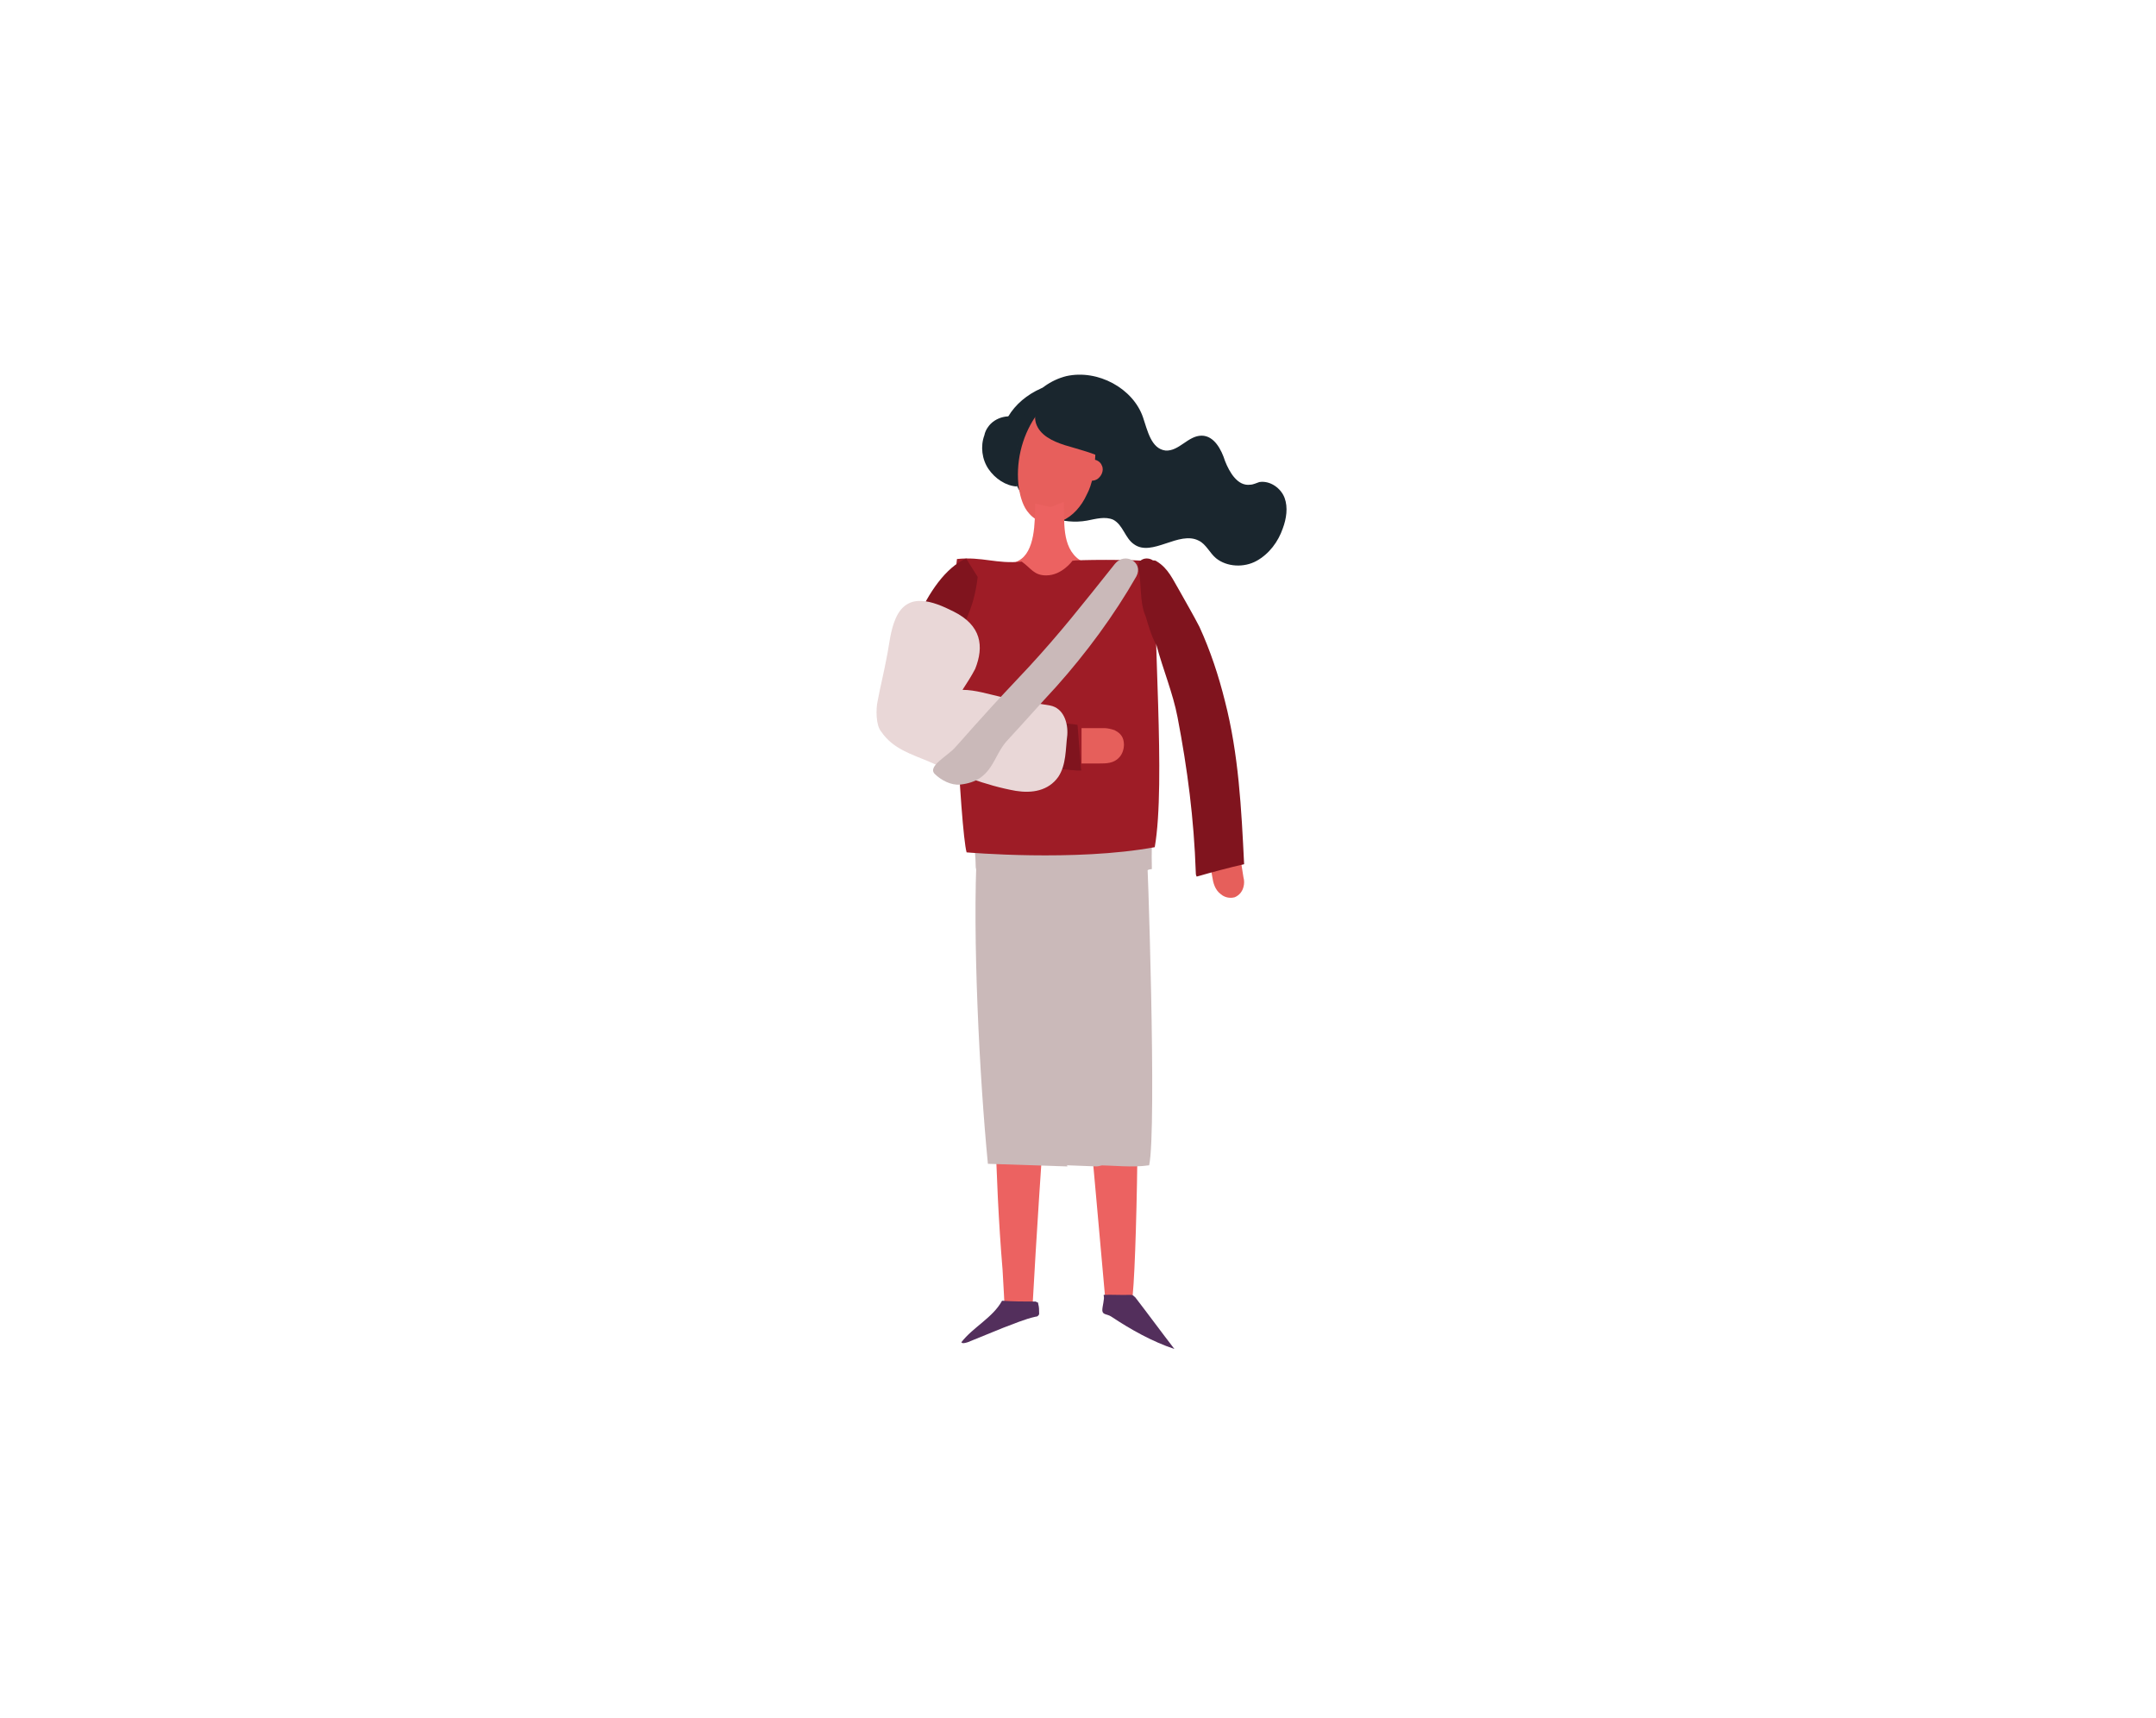 <?xml version="1.0" encoding="UTF-8"?>
<svg width="305px" height="243px" viewBox="0 0 305 243" version="1.1" xmlns="http://www.w3.org/2000/svg" xmlns:xlink="http://www.w3.org/1999/xlink">
    <!-- Generator: Sketch 52.5 (67469) - http://www.bohemiancoding.com/sketch -->
    <title>vefat-sürekli sakatlık</title>
    <desc>Created with Sketch.</desc>
    <g id="_Components" stroke="none" stroke-width="1" fill="none" fill-rule="evenodd">
        <g id="vefat-sürekli-sakatlık">
            <g transform="translate(124, 53)" id="Path">
                <path d="M19.833,10.237 C19.196,5.902 22.385,1.319 26.85,0.204 C31.315,-0.787 36.29,1.938 37.693,6.026 C38.331,7.884 38.841,10.485 40.883,10.733 C42.796,10.856 44.072,8.627 45.985,8.627 C47.771,8.627 48.792,10.609 49.302,12.219 C49.94,13.829 51.088,15.811 52.874,15.563 C53.257,15.563 53.767,15.316 54.15,15.192 C55.681,14.944 57.212,16.059 57.722,17.421 C58.232,18.784 57.977,20.394 57.467,21.756 C56.829,23.614 55.553,25.348 53.767,26.339 C51.981,27.33 49.557,27.206 48.027,25.968 C47.134,25.225 46.623,23.986 45.603,23.491 C42.796,22.004 38.969,25.844 36.418,23.986 C35.142,23.119 34.887,21.261 33.483,20.518 C32.335,20.022 31.06,20.394 29.784,20.642 C26.34,21.261 22.64,19.898 20.726,17.173 C18.685,14.448 18.43,10.609 20.089,7.636 L19.833,10.237 Z" fill="#1A262E"></path>
                <path d="M26.44,3.239 C27.41,2.714 28.502,3.108 29.23,3.895 C29.957,4.682 30.442,5.732 30.685,6.781 C31.049,8.487 31.049,10.192 30.927,11.767 C30.806,13.604 30.564,15.44 29.715,17.015 C28.987,18.589 27.774,20.032 26.198,20.688 C24.621,21.344 22.681,20.951 21.589,19.639 C20.74,18.72 20.376,17.408 20.134,16.096 C19.649,12.554 20.498,8.88 22.438,5.994 C23.53,4.42 25.106,3.108 26.804,3.108 L26.44,3.239 Z" fill="#E75F5C"></path>
                <path d="M29.999,12.186 C30.665,11.724 31.665,12.186 31.887,12.878 C32.22,13.571 31.776,14.495 31.11,14.841 C30.443,15.187 29.555,14.956 29,14.264 L29.999,12.186 Z" fill="#E75F5C"></path>
                <path d="M31.49,3.665 C30.766,2.54 29.317,2.29 28.11,2.29 C26.541,2.29 24.852,2.665 23.524,3.665 C22.196,4.665 21.593,6.665 22.317,8.165 C23.162,9.79 25.093,10.29 26.903,10.54 C28.955,10.79 31.128,10.915 33.059,11.54 C34.99,12.165 36.921,13.415 38.007,15.29 C36.076,11.415 34.024,7.415 31.49,3.665 Z" fill="#1A262E" transform="translate(30.007, 8.79) rotate(10) translate(-30.007, -8.79) "></path>
                <path d="M21,6.659 C19.611,5.591 17.337,5.858 16.2,7.193 C15.947,7.459 15.695,7.86 15.568,8.26 C14.811,9.728 14.811,11.596 15.568,13.064 C16.326,14.532 17.716,15.733 19.232,16 C19.484,12.797 19.989,9.995 21,6.659" fill="#1A262E" transform="translate(18, 11) rotate(-7) translate(-18, -11) "></path>
                <path d="M33.556,12.023 C33.222,13.039 31.222,18.799 31,19.703 C31,19.928 33.444,20.38 35,19.364 C36,18.686 37,16.879 37,15.637 C37,14.394 35.889,12.587 34.778,12.362 C34.333,12.249 34,11.91 33.556,12.023" fill="#1A262E"></path>
                <path d="M18,7.267 C19.314,3.533 23.65,0.884 27.985,1.004 C30.088,1.124 32.321,1.847 33.766,3.413 C35.737,5.46 36,8.35 36,11 C35.606,10.639 34.818,10.518 34.292,10.759 C34.949,8.712 33.766,6.062 31.796,4.858 C29.825,3.654 26.934,2.81 24.701,3.413 C22.467,4.015 20.628,5.821 19.182,7.507 C18.92,7.507 18.263,7.507 18,7.267" fill="#1A262E"></path>
                <path d="M26,69.714 C24.873,90.351 23.183,111.486 22.056,132 L18.113,131.876 C18.113,131.876 17.972,128.892 17.831,126.654 C16.704,113.227 16.563,98.308 16.563,84.881 C16.563,79.038 16,68.843 16,63 C18.817,64.119 21.915,70.584 24.873,70.584" fill="#EC6261"></path>
                <path d="M27,69.985 C28.676,90.657 30.63,111.079 32.446,131.751 L35.936,132 C36.774,130.879 37.193,100.992 36.914,87.543 C36.774,81.691 36.774,71.853 36.635,66 C33.702,67.245 31.608,70.857 28.536,70.857" fill="#EC6261"></path>
                <path d="M26.228,73.602 C26.721,73.723 27.215,76.393 27.338,77 C27.832,80.885 30.3,109.896 30.916,111.838 C33.631,111.838 36.099,112.202 38.566,111.838 C39.677,106.74 38.319,66.804 38.196,66.804 C30.793,65.711 22.156,65.469 15,67.775" fill="#CAB9B9"></path>
                <path d="M14.219,67 C13.537,79.239 14.56,99.39 15.753,111.629 C19.502,111.753 23.251,111.876 27,112" fill="#CAB9B9"></path>
                <path d="M13.129,59.667 C13.258,62.883 14.033,66.965 14.033,69.686 C14.033,69.933 23.457,111.492 23.586,111.616 C23.715,111.739 30.687,111.987 30.816,111.987 C38.82,112.853 30.816,70.675 38.949,69.933 C38.82,64.862 39.337,63.254 38.562,59.172 C34.818,59.049 31.074,58.801 27.459,59.296 C25.652,59.543 23.974,59.914 22.166,60.038 C19.068,60.409 16.098,60.285 13,60.162" fill="#CAB9B9"></path>
                <path d="M26.495,18 C26.626,20.534 26.101,24.395 28.727,26.205 C31.485,27.894 33.848,28.497 37,27.773 C34.636,29.583 26.889,38.874 23.869,38.995 C18.091,39.236 16.646,31.272 11,32.6 C13.626,29.704 16.515,28.135 20.061,26.325 C22.424,25.119 22.424,20.896 22.424,18.241 C23.212,18.362 23.869,18.603 24.657,18.724" fill="#EC6261"></path>
                <path d="M20.54,26.442 C21.902,27.418 22.273,28.395 24.007,28.395 C26.235,28.395 27.72,26.32 27.72,26.32 C28.092,26.198 36.015,26.076 39.481,26.442 C38.986,35.84 40.966,57.565 39.357,66.84 C28.092,68.915 12.741,67.573 12.741,67.573 C11.875,64.522 10.265,34.619 11.38,26.076 C14.97,25.71 16.95,26.808 20.54,26.442" fill="#9E1C26"></path>
                <path d="M12.672,26 C6.873,28.614 3.091,39.817 2.083,47.909 C1.957,48.78 1.957,49.652 2.209,50.523 C2.587,51.519 3.47,52.266 4.352,52.515 C5.234,52.764 30.447,56.747 28.935,55.876 L28.43,49.527 C26.035,49.278 17.211,48.033 13.807,47.411 C12.672,47.162 10.781,46.788 10.151,45.544 C9.773,44.797 11.033,40.191 11.159,39.195 C12.168,34.714 13.681,33.842 14.311,28.614" fill="#80141E"></path>
                <path d="M29,50 C29.978,50 31.392,50 32.261,50 C32.696,50 33.24,50.143 33.674,50.286 C34.218,50.571 34.87,51 34.979,52 C35.088,52.857 34.762,53.714 34.327,54.143 C33.566,55 32.479,55 31.5,55 C30.631,55 29.761,55 29,55 C29,53.429 29,51.714 29,50" fill="#E65F5B"></path>
                <path d="M51.417,68 C51.54,68.935 51.785,70.181 51.908,71.115 C52.031,71.53 52.031,72.05 51.908,72.465 C51.785,72.984 51.417,73.607 50.681,73.919 C49.945,74.126 49.209,73.919 48.718,73.503 C47.859,72.88 47.613,71.842 47.491,71.011 C47.368,70.181 47.245,69.454 47,68.623 C48.595,68.312 49.945,68.104 51.417,68" fill="#E65F5B"></path>
                <path d="M39.612,38.298 C40.515,41.681 41.935,45.064 42.58,48.447 C43.999,55.839 44.903,62.856 45.161,70.374 C45.161,70.624 45.161,70.749 45.29,71 C47.483,70.374 49.806,69.747 52,69.246 C51.613,61.352 51.226,53.709 49.29,46.192 C48.387,42.558 47.225,39.05 45.677,35.667 C44.774,33.913 43.741,32.159 42.838,30.53 C41.935,29.026 41.289,27.397 39.612,26.395 C39.483,26.27 39.225,26.27 39.096,26.27 C38.192,25.643 36.773,26.144 37.031,27.397 C37.547,29.527 37.16,32.159 38.063,34.163 C38.45,35.416 38.837,36.92 39.612,38.298 Z" fill="#80141E"></path>
                <path d="M24.557,46.8 C22.129,46.431 19.829,45.938 17.529,45.568 C15.868,45.199 13.952,44.583 12.163,44.583 C12.802,43.597 13.441,42.612 13.952,41.626 C15.23,38.424 14.846,35.467 10.885,33.496 C7.947,32.018 4.369,30.663 2.708,34.482 C1.942,36.206 1.814,38.177 1.431,40.025 C1.047,42.119 0.536,44.09 0.153,46.184 C-0.103,47.293 -0.103,49.634 0.664,50.496 C2.325,52.96 5.008,53.699 7.308,54.684 C11.141,56.409 15.485,58.133 19.701,58.873 C22.001,59.242 24.301,58.873 25.707,56.902 C26.857,55.177 26.729,52.96 26.984,50.989 C27.112,49.264 26.473,47.17 24.557,46.8 Z" fill="#E9D7D7"></path>
                <path d="M33.718,26.766 C28.88,32.836 25.951,36.553 21.622,41.261 C19.331,43.739 16.911,46.217 14.619,48.818 C13.474,50.057 12.328,51.42 11.182,52.659 C10.163,53.898 7.107,55.385 8.253,56.5 C9.145,57.367 10.545,58.11 11.818,57.986 C16.529,57.491 16.402,53.898 18.567,51.668 C20.858,49.19 23.15,46.588 25.442,44.111 C29.644,39.403 33.591,34.075 36.774,28.5 C37.793,26.518 35.119,25.031 33.718,26.766 Z" fill="#CAB9B9"></path>
                <path d="M17.756,131 C16.477,133.37 13.663,134.725 12,136.87 C12.128,137.095 12.512,136.983 12.895,136.87 C14.558,136.192 16.221,135.515 17.884,134.838 C19.419,134.273 20.953,133.596 22.488,133.258 C22.744,133.258 22.872,133.145 23,132.919 C23,132.806 23,132.806 23,132.693 C23,132.242 23,131.903 22.872,131.452 C22.872,131.339 22.872,131.226 22.744,131.226 C22.616,131.226 22.616,131.113 22.488,131.113 C20.826,131.113 19.419,131.113 17.756,131" fill="#532F5C"></path>
                <path d="M32.27,130 C33.486,130 34.703,130.129 35.919,130.129 C36.054,130.129 36.324,130.129 36.459,130.258 C36.595,130.387 36.73,130.516 36.73,130.516 C38.486,132.968 40.243,135.548 42,138 C38.892,136.839 35.919,135.032 33.216,133.097 C32.676,132.71 32,132.839 32,132.194 C32,131.677 32.405,130.516 32.27,130.129" fill="#532F5C" transform="translate(37, 134) rotate(-2) translate(-37, -134) "></path>
            </g>
        </g>
    </g>
</svg>